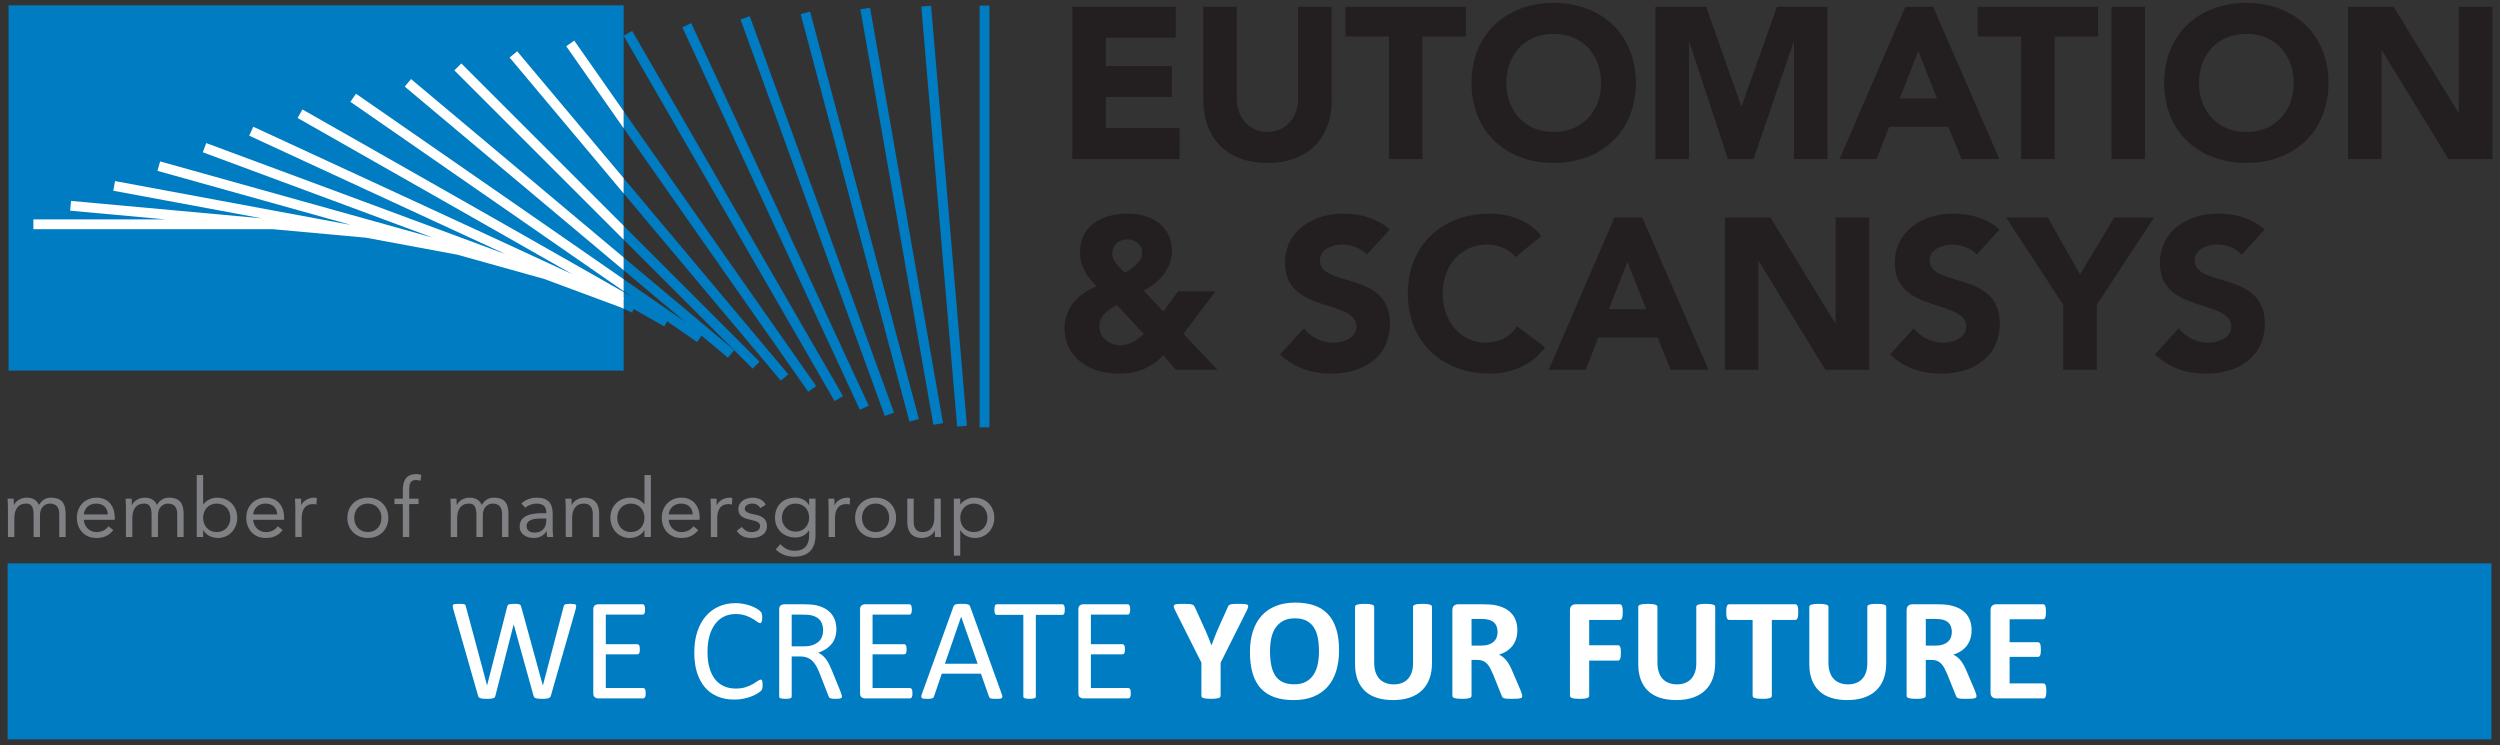 <?xml version="1.0" encoding="utf-8"?>
<!-- Generator: Adobe Illustrator 16.0.0, SVG Export Plug-In . SVG Version: 6.00 Build 0)  -->
<!DOCTYPE svg PUBLIC "-//W3C//DTD SVG 1.1//EN" "http://www.w3.org/Graphics/SVG/1.1/DTD/svg11.dtd">
<svg version="1.1" id="Layer_1" xmlns="http://www.w3.org/2000/svg" xmlns:xlink="http://www.w3.org/1999/xlink" x="0px" y="0px"
	 width="297.5px" height="88.688px" viewBox="0 0 297.5 88.688" enable-background="new 0 0 297.5 88.688" xml:space="preserve">
<rect x="0" y="0" width="297.5" height="88.688" fill="#333333" stroke="none"/>
<g>
	<rect x="0.906" y="67.038" fill="#007CC2" width="295.574" height="20.945"/>
	<path fill="#808184" d="M0.945,60.422c0-0.418-0.039-0.778-0.039-1.082h0.723c0,0.244,0.02,0.498,0.02,0.752h0.02
		c0.204-0.448,0.77-0.869,1.521-0.869c0.985,0,1.296,0.557,1.443,0.869c0.331-0.537,0.751-0.869,1.442-0.869
		c1.307,0,1.736,0.732,1.736,1.912v2.767H7.05v-2.728c0-0.634-0.225-1.248-1.111-1.248c-0.643,0-1.181,0.525-1.181,1.346v2.63H3.997
		V61.32c0-1.002-0.254-1.395-0.877-1.395c-0.984,0-1.413,0.711-1.413,1.756v2.22H0.945V60.422z"/>
	<path fill="#808184" d="M9.965,61.214c0.098-0.772,0.653-1.288,1.492-1.288s1.346,0.516,1.375,1.288H9.965z M12.91,62.627
		c-0.361,0.458-0.799,0.691-1.453,0.691c-0.828,0-1.433-0.672-1.492-1.462h3.688v-0.243c0-1.512-0.878-2.391-2.165-2.391
		c-1.347,0-2.341,0.984-2.341,2.401c0,1.325,0.878,2.396,2.311,2.396c0.849,0,1.492-0.253,2.027-0.943L12.91,62.627z"/>
	<path fill="#808184" d="M14.987,60.422c0-0.418-0.039-0.778-0.039-1.082h0.722c0,0.244,0.02,0.498,0.02,0.752h0.02
		c0.205-0.448,0.771-0.869,1.521-0.869c0.984,0,1.296,0.557,1.443,0.869c0.33-0.537,0.749-0.869,1.442-0.869
		c1.307,0,1.736,0.732,1.736,1.912v2.767h-0.762v-2.728c0-0.634-0.224-1.248-1.11-1.248c-0.645,0-1.181,0.525-1.181,1.346v2.63
		h-0.761V61.32c0-1.002-0.253-1.395-0.877-1.395c-0.985,0-1.414,0.711-1.414,1.756v2.22h-0.761V60.422z"/>
	<path fill="#808184" d="M24.173,61.624c0-0.956,0.634-1.698,1.618-1.698c0.985,0,1.619,0.742,1.619,1.698
		c0,0.954-0.634,1.694-1.619,1.694C24.807,63.318,24.173,62.578,24.173,61.624 M23.412,63.901h0.761v-0.807h0.021
		c0.282,0.517,0.935,0.926,1.754,0.926c1.278,0,2.281-1.033,2.281-2.396c0-1.386-0.964-2.401-2.398-2.401
		c-0.662,0-1.219,0.293-1.637,0.781h-0.021v-3.473h-0.761V63.901z"/>
	<path fill="#808184" d="M30.121,61.214c0.098-0.772,0.653-1.288,1.491-1.288c0.84,0,1.347,0.516,1.376,1.288H30.121z
		 M33.065,62.627c-0.36,0.458-0.799,0.691-1.453,0.691c-0.828,0-1.433-0.672-1.491-1.462h3.686v-0.243
		c0-1.512-0.877-2.391-2.164-2.391c-1.347,0-2.341,0.984-2.341,2.401c0,1.325,0.878,2.396,2.311,2.396
		c0.849,0,1.493-0.253,2.028-0.943L33.065,62.627z"/>
	<path fill="#808184" d="M35.143,60.422c0-0.418-0.039-0.778-0.039-1.082h0.723c0,0.244,0.02,0.498,0.02,0.752h0.02
		c0.203-0.448,0.771-0.869,1.521-0.869c0.097,0,0.204,0.01,0.312,0.048l-0.05,0.772c-0.127-0.039-0.272-0.058-0.41-0.058
		c-0.925,0-1.336,0.651-1.336,1.696v2.22h-0.76V60.422z"/>
	<path fill="#808184" d="M42.153,61.624c0-0.956,0.635-1.698,1.619-1.698s1.619,0.742,1.619,1.698c0,0.954-0.635,1.694-1.619,1.694
		S42.153,62.578,42.153,61.624 M41.335,61.624c0,1.42,1.034,2.396,2.438,2.396c1.404,0,2.437-0.977,2.437-2.396
		c0-1.425-1.032-2.401-2.437-2.401C42.369,59.223,41.335,60.199,41.335,61.624"/>
	<path fill="#808184" d="M47.937,59.984h-0.995V59.34h0.995v-1.023c0-1.111,0.391-1.903,1.619-1.903
		c0.195,0,0.439,0.042,0.584,0.118l-0.106,0.686c-0.166-0.061-0.342-0.1-0.517-0.1c-0.791,0-0.82,0.575-0.82,1.366v0.856h1.112
		v0.645h-1.112v3.917h-0.76V59.984z"/>
	<path fill="#808184" d="M53.641,60.422c0-0.418-0.039-0.778-0.039-1.082h0.723c0,0.244,0.019,0.498,0.019,0.752h0.021
		c0.203-0.448,0.77-0.869,1.521-0.869c0.984,0,1.296,0.557,1.443,0.869c0.331-0.537,0.75-0.869,1.442-0.869
		c1.308,0,1.735,0.732,1.735,1.912v2.767h-0.76v-2.728c0-0.634-0.225-1.248-1.112-1.248c-0.643,0-1.179,0.525-1.179,1.346v2.63
		h-0.762V61.32c0-1.002-0.254-1.395-0.878-1.395c-0.984,0-1.414,0.711-1.414,1.756v2.22h-0.76V60.422z"/>
	<path fill="#808184" d="M65.01,61.709v0.295c-0.019,0.74-0.468,1.374-1.345,1.374c-0.576,0-1.004-0.215-1.004-0.79
		c0-0.613,0.623-0.879,1.589-0.879H65.01z M62.524,60.422c0.359-0.33,0.868-0.496,1.354-0.496c0.712,0,1.131,0.342,1.131,1.004
		v0.138h-0.291c-1.123,0-2.878,0.085-2.878,1.599c0,0.887,0.771,1.354,1.697,1.354c0.691,0,1.199-0.331,1.502-0.8h0.02
		c0,0.198,0,0.479,0.048,0.681h0.731c-0.039-0.231-0.067-0.523-0.067-0.785v-1.964c0-1.285-0.566-1.93-1.911-1.93
		c-0.665,0-1.346,0.226-1.814,0.703L62.524,60.422z"/>
	<path fill="#808184" d="M67.321,60.422c0-0.418-0.039-0.778-0.039-1.082h0.723c0,0.244,0.02,0.498,0.02,0.752h0.02
		c0.205-0.448,0.77-0.869,1.521-0.869c1.199,0,1.735,0.763,1.735,1.863v2.815h-0.76v-2.737c0-0.762-0.332-1.238-1.045-1.238
		c-0.983,0-1.412,0.711-1.412,1.756v2.22h-0.762V60.422z"/>
	<path fill="#808184" d="M76.692,61.624c0,0.954-0.634,1.694-1.619,1.694s-1.618-0.74-1.618-1.694c0-0.956,0.633-1.698,1.618-1.698
		S76.692,60.668,76.692,61.624 M76.692,63.901h0.761v-7.37h-0.761v3.473h-0.021c-0.418-0.488-0.975-0.781-1.637-0.781
		c-1.434,0-2.398,1.016-2.398,2.401c0,1.363,1.004,2.396,2.28,2.396c0.818,0,1.474-0.409,1.755-0.926h0.021V63.901z"/>
	<path fill="#808184" d="M79.569,61.214c0.097-0.772,0.653-1.288,1.491-1.288c0.839,0,1.346,0.516,1.375,1.288H79.569z
		 M82.514,62.627c-0.36,0.458-0.8,0.691-1.453,0.691c-0.828,0-1.434-0.672-1.491-1.462h3.686v-0.243
		c0-1.512-0.879-2.391-2.164-2.391c-1.347,0-2.342,0.984-2.342,2.401c0,1.325,0.878,2.396,2.312,2.396
		c0.849,0,1.493-0.253,2.029-0.943L82.514,62.627z"/>
	<path fill="#808184" d="M84.591,60.422c0-0.418-0.038-0.778-0.038-1.082h0.721c0,0.244,0.02,0.498,0.02,0.752h0.02
		c0.205-0.448,0.771-0.869,1.521-0.869c0.099,0,0.207,0.01,0.312,0.048l-0.049,0.772c-0.127-0.039-0.272-0.058-0.409-0.058
		c-0.928,0-1.336,0.651-1.336,1.696v2.22h-0.761V60.422z"/>
	<path fill="#808184" d="M88.277,62.705c0.3,0.372,0.633,0.613,1.169,0.613c0.479,0,1.004-0.202,1.004-0.703
		c0-0.486-0.486-0.611-0.976-0.72c-0.867-0.196-1.608-0.382-1.608-1.327c0-0.887,0.858-1.346,1.707-1.346
		c0.644,0,1.237,0.244,1.55,0.83l-0.633,0.421c-0.195-0.324-0.518-0.548-0.966-0.548c-0.418,0-0.896,0.202-0.896,0.635
		c0,0.379,0.545,0.545,1.149,0.662c0.811,0.157,1.492,0.447,1.492,1.365c0,1.033-0.917,1.433-1.823,1.433
		c-0.77,0-1.326-0.204-1.774-0.848L88.277,62.705z"/>
	<path fill="#808184" d="M93.047,61.624c0-0.956,0.654-1.698,1.61-1.698c0.968,0,1.628,0.691,1.628,1.678
		c0,0.877-0.584,1.658-1.628,1.658C93.77,63.262,93.047,62.549,93.047,61.624 M97.047,59.34h-0.762v0.781h-0.019
		c-0.303-0.605-0.993-0.898-1.609-0.898c-1.454,0-2.432,0.905-2.432,2.401c0,1.343,0.997,2.34,2.432,2.34
		c0.604,0,1.248-0.265,1.609-0.848h0.019v0.583c0,0.965-0.36,1.844-1.726,1.844c-0.702,0-1.22-0.273-1.698-0.792l-0.547,0.627
		c0.645,0.635,1.356,0.867,2.245,0.867c1.599,0,2.487-0.897,2.487-2.546V59.34z"/>
	<path fill="#808184" d="M98.607,60.422c0-0.418-0.039-0.778-0.039-1.082h0.722c0,0.244,0.02,0.498,0.02,0.752h0.021
		c0.203-0.448,0.77-0.869,1.52-0.869c0.098,0,0.204,0.01,0.312,0.048l-0.049,0.772c-0.127-0.039-0.274-0.058-0.408-0.058
		c-0.928,0-1.339,0.651-1.339,1.696v2.22h-0.759V60.422z"/>
	<path fill="#808184" d="M102.577,61.624c0-0.956,0.635-1.698,1.619-1.698c0.983,0,1.619,0.742,1.619,1.698
		c0,0.954-0.636,1.694-1.619,1.694C103.212,63.318,102.577,62.578,102.577,61.624 M101.757,61.624c0,1.42,1.035,2.396,2.439,2.396
		c1.405,0,2.438-0.977,2.438-2.396c0-1.425-1.032-2.401-2.438-2.401C102.792,59.223,101.757,60.199,101.757,61.624"/>
	<path fill="#808184" d="M111.947,62.822c0,0.418,0.04,0.779,0.04,1.079h-0.723c0-0.239-0.019-0.494-0.019-0.748h-0.021
		c-0.203,0.448-0.77,0.867-1.521,0.867c-1.199,0-1.735-0.759-1.735-1.86v-2.82h0.761v2.742c0,0.761,0.331,1.236,1.042,1.236
		c0.986,0,1.414-0.711,1.414-1.754V59.34h0.761V62.822z"/>
	<path fill="#808184" d="M114.27,61.624c0-0.956,0.634-1.698,1.619-1.698c0.984,0,1.617,0.742,1.617,1.698
		c0,0.954-0.633,1.694-1.617,1.694C114.903,63.318,114.27,62.578,114.27,61.624 M113.509,66.127h0.761v-3.032h0.02
		c0.282,0.517,0.936,0.926,1.755,0.926c1.278,0,2.28-1.033,2.28-2.396c0-1.386-0.964-2.401-2.398-2.401
		c-0.662,0-1.218,0.293-1.637,0.781h-0.02V59.34h-0.761V66.127z"/>
	<rect x="1.021" y="0.633" fill="#007CC2" width="73.193" height="43.467"/>
	<rect x="116.577" y="0.661" fill="#007CC2" width="1.167" height="50.191"/>
	
		<rect x="111.718" y="0.647" transform="matrix(-0.996 0.085 -0.085 -0.996 226.389 41.817)" fill="#007CC2" width="1.168" height="50.192"/>
	
		<rect x="106.727" y="0.646" transform="matrix(-0.985 0.173 -0.173 -0.985 217.457 32.523)" fill="#007CC2" width="1.168" height="50.192"/>
	
		<rect x="101.714" y="0.659" transform="matrix(-0.966 0.258 -0.258 -0.966 207.776 24.26)" fill="#007CC2" width="1.166" height="50.192"/>
	
		<rect x="96.703" y="0.646" transform="matrix(-0.94 0.342 -0.342 -0.94 197.508 16.639)" fill="#007CC2" width="1.167" height="50.194"/>
	
		<rect x="91.699" y="0.653" transform="matrix(-0.907 0.421 -0.421 -0.907 186.83 10.265)" fill="#007CC2" width="1.167" height="50.194"/>
	
		<rect x="86.687" y="0.632" transform="matrix(-0.866 0.5 -0.5 -0.866 175.708 4.348)" fill="#007CC2" width="1.167" height="50.194"/>
	<polygon fill="#007CC2" points="74.213,13.228 74.214,15.263 96.173,46.62 97.13,45.949 	"/>
	<polygon fill="#007CC2" points="74.214,21.201 74.214,23.017 92.911,45.297 93.808,44.546 	"/>
	<polygon fill="#007CC2" points="74.214,26.867 74.213,28.517 89.562,43.867 90.388,43.041 	"/>
	<polygon fill="#007CC2" points="87.364,41.67 74.214,30.635 74.214,32.161 81.532,38.301 74.214,33.229 74.215,34.649 
		75.078,35.25 74.214,34.759 74.214,35.452 74.214,36.085 74.214,36.101 74.214,36.737 75.216,37.2 75.41,36.779 79.045,38.848 
		79.392,38.237 82.951,40.706 83.484,39.938 86.614,42.565 	"/>
	<polygon fill="#FFFFFF" points="74.213,13.228 68.337,4.835 67.379,5.503 74.214,15.263 	"/>
	<polygon fill="#FFFFFF" points="74.214,21.201 61.541,6.099 60.646,6.847 74.214,23.017 	"/>
	<polygon fill="#FFFFFF" points="54.896,7.549 54.07,8.377 74.213,28.518 74.213,26.866 	"/>
	<polygon fill="#FFFFFF" points="74.213,30.635 48.915,9.409 48.165,10.304 74.214,32.161 	"/>
	<polygon fill="#FFFFFF" points="74.214,33.229 42.364,11.156 41.698,12.116 74.214,34.649 	"/>
	<polygon fill="#FFFFFF" points="74.214,36.085 74.214,35.622 74.267,35.479 74.214,35.463 74.214,34.759 35.989,13.025 
		35.412,14.04 68.118,32.634 30.143,15.084 29.652,16.146 60.189,30.257 24.542,17.027 24.135,18.122 51.521,28.284 19.052,19.208 
		18.737,20.332 41.746,26.765 13.691,21.548 13.48,22.697 31.156,25.982 8.453,23.909 8.349,25.072 19.67,26.105 3.972,26.105 
		3.972,27.273 32.452,27.273 43.545,28.286 54.425,30.31 64.763,33.198 73.86,36.575 73.86,36.573 74.214,36.737 	"/>
	<path fill-rule="evenodd" clip-rule="evenodd" fill="#231F20" d="M144.649,34.66h-4.454l-1.767,2.405l-2.33-2.481
		c1.817-0.947,3.354-2.562,3.354-4.713c0-3.045-2.482-4.452-5.273-4.452c-2.894,0-5.658,1.33-5.658,4.607
		c0,1.792,0.82,2.792,1.998,4.071c-2.151,0.717-3.84,2.61-3.84,4.939c0,3.636,3.148,5.429,6.424,5.429
		c2.151,0,3.841-0.641,5.326-2.175l1.51,1.714h4.941l-4.045-4.276L144.649,34.66z M134.127,28.49c0.974,0,1.793,0.59,1.793,1.638
		c0,1.024-1.255,1.871-2.049,2.329c-0.614-0.561-1.51-1.381-1.51-2.275C132.361,29.156,133.129,28.49,134.127,28.49 M136.099,39.755
		c-0.845,0.742-1.664,1.33-2.842,1.33c-1.254,0-2.432-0.896-2.432-2.227c0-1.357,1.074-1.971,2.072-2.586L136.099,39.755z"/>
	<path fill="#231F20" d="M165.381,27.314c-1.537-1.358-3.509-1.896-5.556-1.896c-3.559,0-6.912,2.022-6.912,5.889
		c0,6.042,8.499,4.249,8.499,7.577c0,1.281-1.459,1.894-2.765,1.894c-1.331,0-2.663-0.638-3.481-1.715l-2.842,3.124
		c1.715,1.589,3.764,2.278,6.092,2.278c3.737,0,6.99-1.921,6.99-5.965c0-6.349-8.346-4.224-8.346-7.526
		c0-1.356,1.562-1.869,2.688-1.869c0.973,0,2.252,0.385,2.892,1.203L165.381,27.314z"/>
	<path fill="#231F20" d="M183.428,28.081c-1.536-1.972-4.097-2.663-6.118-2.663c-5.658,0-9.779,3.714-9.779,9.522
		c0,5.812,4.121,9.525,9.779,9.525c2.484,0,5.042-0.998,6.553-3.15l-3.327-2.482c-0.82,1.229-2.125,1.944-3.738,1.944
		c-2.893,0-5.12-2.455-5.12-5.837c0-3.38,2.228-5.836,5.249-5.836c1.484,0,2.636,0.537,3.43,1.484L183.428,28.081z"/>
	<path fill-rule="evenodd" clip-rule="evenodd" fill="#231F20" d="M184.293,44.005h4.402l1.513-3.841h7.04l1.561,3.841h4.506
		l-7.884-18.125h-3.304L184.293,44.005z M195.89,36.785h-4.429l2.203-5.632L195.89,36.785z"/>
	<polygon fill="#231F20" points="205.26,44.005 209.254,44.005 209.254,31.103 209.305,31.103 217.214,44.005 222.437,44.005 
		222.437,25.88 218.443,25.88 218.443,38.475 218.393,38.475 210.688,25.88 205.26,25.88 	"/>
	<path fill="#231F20" d="M237.952,27.314c-1.536-1.358-3.507-1.896-5.556-1.896c-3.559,0-6.912,2.022-6.912,5.889
		c0,6.042,8.499,4.249,8.499,7.577c0,1.281-1.46,1.894-2.764,1.894c-1.332,0-2.663-0.638-3.481-1.715l-2.842,3.124
		c1.715,1.589,3.763,2.278,6.092,2.278c3.738,0,6.989-1.921,6.989-5.965c0-6.349-8.347-4.224-8.347-7.526
		c0-1.356,1.563-1.869,2.689-1.869c0.973,0,2.252,0.385,2.893,1.203L237.952,27.314z"/>
	<polygon fill="#231F20" points="245.528,44.005 249.521,44.005 249.521,36.272 256.332,25.88 251.597,25.88 247.524,32.663 
		243.686,25.88 238.719,25.88 245.528,36.272 	"/>
	<path fill="#231F20" d="M269.49,27.314c-1.536-1.358-3.507-1.896-5.554-1.896c-3.559,0-6.912,2.022-6.912,5.889
		c0,6.042,8.499,4.249,8.499,7.577c0,1.281-1.459,1.894-2.765,1.894c-1.333,0-2.663-0.638-3.482-1.715l-2.842,3.124
		c1.716,1.589,3.764,2.278,6.094,2.278c3.737,0,6.987-1.921,6.987-5.965c0-6.349-8.345-4.224-8.345-7.526
		c0-1.356,1.562-1.869,2.688-1.869c0.973,0,2.253,0.385,2.893,1.203L269.49,27.314z"/>
	<polygon fill="#231F20" points="127.6,18.932 140.374,18.932 140.374,15.244 131.594,15.244 131.594,11.533 139.452,11.533 
		139.452,7.847 131.594,7.847 131.594,4.493 139.913,4.493 139.913,0.806 127.6,0.806 	"/>
	<path fill="#231F20" d="M158.474,0.806h-3.995v10.982c0,2.229-1.535,3.916-3.636,3.916c-2.124,0-3.66-1.688-3.66-3.916V0.806
		h-3.993v11.136c0,4.276,2.611,7.45,7.653,7.45c5.02,0,7.631-3.174,7.631-7.45V0.806z"/>
	<polygon fill="#231F20" points="165.281,18.932 169.275,18.932 169.275,4.339 174.445,4.339 174.445,0.806 160.108,0.806 
		160.108,4.339 165.281,4.339 	"/>
	<path fill-rule="evenodd" clip-rule="evenodd" fill="#231F20" d="M175.11,9.868c0,5.812,4.122,9.523,9.779,9.523
		s9.779-3.712,9.779-9.523s-4.122-9.524-9.779-9.524S175.11,4.057,175.11,9.868 M179.258,9.868c0-3.38,2.228-5.838,5.632-5.838
		s5.632,2.458,5.632,5.838c0,3.379-2.228,5.836-5.632,5.836S179.258,13.247,179.258,9.868"/>
	<polygon fill="#231F20" points="196.993,18.932 200.988,18.932 200.988,5.03 201.038,5.03 205.622,18.932 208.668,18.932 
		213.429,5.03 213.48,5.03 213.48,18.932 217.474,18.932 217.474,0.806 211.457,0.806 207.26,12.634 207.207,12.634 203.035,0.806 
		196.993,0.806 	"/>
	<path fill-rule="evenodd" clip-rule="evenodd" fill="#231F20" d="M218.906,18.932h4.402l1.512-3.842h7.039l1.562,3.842h4.507
		l-7.885-18.126h-3.303L218.906,18.932z M230.504,11.712h-4.429l2.202-5.632L230.504,11.712z"/>
	<polygon fill="#231F20" points="240.513,18.932 244.507,18.932 244.507,4.339 249.677,4.339 249.677,0.806 235.342,0.806 
		235.342,4.339 240.513,4.339 	"/>
	<rect x="251.263" y="0.806" fill="#231F20" width="3.993" height="18.126"/>
	<path fill-rule="evenodd" clip-rule="evenodd" fill="#231F20" d="M257.533,9.868c0,5.812,4.122,9.523,9.779,9.523
		c5.658,0,9.779-3.712,9.779-9.523s-4.121-9.524-9.779-9.524C261.655,0.344,257.533,4.057,257.533,9.868 M261.681,9.868
		c0-3.38,2.228-5.838,5.632-5.838c3.405,0,5.633,2.458,5.633,5.838c0,3.379-2.228,5.836-5.633,5.836
		C263.908,15.704,261.681,13.247,261.681,9.868"/>
	<polygon fill="#231F20" points="279.417,18.932 283.41,18.932 283.41,6.029 283.462,6.029 291.372,18.932 296.594,18.932 
		296.594,0.806 292.6,0.806 292.6,13.401 292.55,13.401 284.845,0.806 279.417,0.806 	"/>
	<path fill="#FFFFFF" d="M65.555,82.783c-0.022,0.08-0.058,0.146-0.104,0.193c-0.046,0.05-0.109,0.087-0.189,0.114
		c-0.081,0.024-0.182,0.044-0.3,0.056c-0.117,0.011-0.264,0.017-0.437,0.017c-0.179,0-0.331-0.006-0.455-0.017
		c-0.124-0.012-0.226-0.031-0.308-0.056c-0.08-0.027-0.141-0.064-0.182-0.114c-0.04-0.048-0.071-0.113-0.095-0.193l-2.346-8.458
		h-0.018l-2.165,8.458c-0.017,0.08-0.046,0.146-0.086,0.193c-0.041,0.05-0.098,0.087-0.174,0.114
		c-0.075,0.024-0.171,0.044-0.29,0.056c-0.118,0.011-0.27,0.017-0.454,0.017c-0.191,0-0.35-0.006-0.476-0.017
		c-0.127-0.012-0.231-0.031-0.312-0.056c-0.08-0.027-0.143-0.064-0.186-0.114c-0.043-0.048-0.073-0.113-0.091-0.193l-2.961-10.345
		c-0.034-0.133-0.054-0.238-0.057-0.312c-0.003-0.075,0.021-0.134,0.069-0.174c0.049-0.041,0.129-0.066,0.238-0.077
		c0.109-0.013,0.256-0.018,0.441-0.018c0.18,0,0.32,0.003,0.425,0.013c0.104,0.009,0.183,0.024,0.237,0.048
		c0.056,0.022,0.094,0.055,0.112,0.095c0.021,0.041,0.036,0.093,0.048,0.156l2.521,9.386h0.008l2.39-9.368
		c0.018-0.064,0.039-0.118,0.065-0.16c0.025-0.044,0.066-0.077,0.124-0.1c0.059-0.023,0.141-0.041,0.248-0.052
		c0.106-0.013,0.247-0.018,0.419-0.018c0.162,0,0.291,0.005,0.386,0.018c0.095,0.011,0.172,0.028,0.229,0.052
		c0.058,0.022,0.101,0.056,0.127,0.1c0.025,0.042,0.048,0.096,0.064,0.16l2.571,9.368h0.017l2.468-9.377
		c0.018-0.059,0.034-0.109,0.053-0.151c0.018-0.044,0.053-0.077,0.107-0.1c0.056-0.023,0.133-0.041,0.234-0.052
		c0.101-0.013,0.234-0.018,0.401-0.018c0.174,0,0.311,0.007,0.411,0.021c0.102,0.015,0.176,0.042,0.222,0.082
		c0.046,0.041,0.067,0.099,0.064,0.174s-0.019,0.18-0.048,0.311L65.555,82.783z"/>
	<path fill="#FFFFFF" d="M76.836,82.498c0,0.103-0.006,0.194-0.017,0.271c-0.013,0.078-0.032,0.144-0.062,0.194
		c-0.029,0.052-0.062,0.09-0.1,0.113c-0.038,0.022-0.079,0.034-0.125,0.034h-5.376c-0.134,0-0.259-0.045-0.377-0.135
		c-0.118-0.089-0.178-0.245-0.178-0.47v-9.992c0-0.225,0.06-0.382,0.178-0.471c0.118-0.09,0.243-0.135,0.377-0.135h5.314
		c0.047,0,0.088,0.012,0.126,0.034c0.037,0.023,0.067,0.061,0.092,0.112c0.022,0.052,0.041,0.117,0.056,0.195
		c0.015,0.079,0.021,0.176,0.021,0.29c0,0.104-0.007,0.194-0.021,0.271c-0.015,0.079-0.033,0.144-0.056,0.191
		c-0.024,0.05-0.055,0.085-0.092,0.108c-0.038,0.022-0.079,0.033-0.126,0.033h-4.379v3.517h3.756c0.046,0,0.088,0.013,0.126,0.039
		c0.037,0.024,0.069,0.062,0.095,0.107c0.026,0.045,0.046,0.11,0.057,0.192c0.012,0.079,0.017,0.175,0.017,0.284
		c0,0.104-0.005,0.193-0.017,0.269c-0.011,0.075-0.03,0.135-0.057,0.181c-0.025,0.048-0.058,0.081-0.095,0.102
		c-0.038,0.021-0.08,0.03-0.126,0.03h-3.756v4.009h4.44c0.046,0,0.087,0.011,0.125,0.033s0.07,0.06,0.1,0.108
		s0.049,0.112,0.062,0.19C76.83,82.284,76.836,82.381,76.836,82.498"/>
	<path fill="#FFFFFF" d="M90.748,81.527c0,0.093-0.003,0.173-0.009,0.242c-0.005,0.07-0.017,0.131-0.03,0.182
		c-0.014,0.052-0.032,0.098-0.056,0.139s-0.063,0.09-0.121,0.147c-0.059,0.058-0.18,0.146-0.364,0.265
		c-0.185,0.118-0.414,0.233-0.688,0.347c-0.274,0.11-0.59,0.208-0.944,0.283c-0.355,0.079-0.743,0.117-1.164,0.117
		c-0.729,0-1.384-0.12-1.97-0.363c-0.586-0.241-1.085-0.6-1.498-1.072c-0.412-0.475-0.729-1.057-0.952-1.753
		c-0.222-0.695-0.333-1.497-0.333-2.403c0-0.929,0.12-1.757,0.358-2.484c0.24-0.728,0.576-1.343,1.01-1.847
		c0.433-0.506,0.95-0.891,1.554-1.157c0.603-0.266,1.271-0.397,2.004-0.397c0.323,0,0.638,0.029,0.943,0.09
		c0.307,0.061,0.588,0.137,0.849,0.229s0.49,0.199,0.692,0.321c0.202,0.12,0.342,0.221,0.42,0.297
		c0.078,0.079,0.129,0.139,0.151,0.178c0.023,0.041,0.042,0.09,0.057,0.144c0.016,0.055,0.026,0.119,0.035,0.196
		c0.008,0.074,0.013,0.163,0.013,0.268c0,0.115-0.006,0.213-0.018,0.293c-0.011,0.081-0.028,0.15-0.053,0.202
		c-0.022,0.057-0.051,0.098-0.082,0.124c-0.032,0.027-0.072,0.039-0.118,0.039c-0.081,0-0.193-0.059-0.339-0.169
		c-0.146-0.114-0.333-0.237-0.562-0.374c-0.229-0.133-0.508-0.259-0.835-0.37c-0.328-0.115-0.722-0.17-1.181-0.17
		c-0.499,0-0.952,0.099-1.361,0.298c-0.409,0.2-0.759,0.493-1.049,0.879c-0.29,0.388-0.516,0.859-0.675,1.416
		s-0.239,1.193-0.239,1.909c0,0.71,0.076,1.337,0.23,1.883c0.154,0.545,0.374,1.001,0.663,1.368
		c0.286,0.366,0.638,0.643,1.056,0.832c0.418,0.188,0.892,0.28,1.419,0.28c0.446,0,0.837-0.055,1.171-0.165
		c0.333-0.108,0.617-0.23,0.854-0.368c0.234-0.135,0.427-0.258,0.578-0.367c0.151-0.11,0.269-0.165,0.355-0.165
		c0.042,0,0.076,0.009,0.105,0.026c0.029,0.017,0.053,0.051,0.07,0.101c0.017,0.048,0.029,0.115,0.039,0.202
		C90.744,81.285,90.748,81.395,90.748,81.527"/>
	<path fill="#FFFFFF" d="M100.193,82.886c0,0.047-0.009,0.087-0.026,0.122c-0.018,0.034-0.055,0.063-0.112,0.086
		c-0.058,0.023-0.139,0.041-0.242,0.052c-0.104,0.013-0.242,0.018-0.416,0.018c-0.149,0-0.272-0.005-0.367-0.018
		c-0.095-0.011-0.173-0.03-0.229-0.056c-0.059-0.027-0.103-0.062-0.135-0.106c-0.032-0.049-0.06-0.105-0.082-0.175l-1.03-2.641
		c-0.121-0.299-0.247-0.575-0.376-0.827c-0.131-0.25-0.285-0.468-0.464-0.648c-0.179-0.183-0.39-0.322-0.632-0.426
		c-0.242-0.099-0.535-0.149-0.874-0.149h-0.996v4.769c0,0.047-0.013,0.087-0.039,0.122c-0.026,0.034-0.066,0.062-0.121,0.082
		c-0.055,0.021-0.13,0.037-0.225,0.052s-0.215,0.021-0.359,0.021s-0.265-0.007-0.36-0.021c-0.095-0.015-0.171-0.03-0.229-0.052
		c-0.058-0.02-0.098-0.048-0.121-0.082c-0.022-0.035-0.035-0.075-0.035-0.122V72.515c0-0.225,0.06-0.382,0.179-0.471
		c0.117-0.09,0.242-0.135,0.376-0.135h2.381c0.282,0,0.519,0.008,0.705,0.021c0.188,0.017,0.356,0.031,0.506,0.048
		c0.434,0.075,0.815,0.194,1.147,0.356c0.333,0.161,0.61,0.366,0.835,0.614c0.226,0.249,0.395,0.533,0.508,0.852
		c0.111,0.322,0.169,0.674,0.169,1.062c0,0.376-0.051,0.712-0.152,1.009c-0.101,0.298-0.247,0.56-0.437,0.787
		c-0.192,0.229-0.42,0.426-0.685,0.595c-0.265,0.166-0.563,0.307-0.892,0.423c0.185,0.08,0.352,0.184,0.502,0.308
		c0.149,0.126,0.29,0.272,0.42,0.445s0.253,0.373,0.368,0.599c0.115,0.225,0.23,0.477,0.347,0.761l1.004,2.467
		c0.081,0.209,0.133,0.354,0.156,0.438C100.182,82.777,100.193,82.84,100.193,82.886 M97.951,75.017
		c0-0.438-0.099-0.809-0.294-1.112c-0.197-0.303-0.526-0.521-0.987-0.652c-0.145-0.04-0.308-0.069-0.488-0.089
		c-0.184-0.018-0.42-0.026-0.716-0.026h-1.255v3.776h1.454c0.394,0,0.731-0.048,1.018-0.143c0.286-0.097,0.523-0.228,0.715-0.397
		c0.189-0.171,0.329-0.372,0.42-0.604C97.906,75.539,97.951,75.289,97.951,75.017"/>
	<path fill="#FFFFFF" d="M108.582,82.498c0,0.103-0.006,0.194-0.017,0.271c-0.013,0.078-0.032,0.144-0.062,0.194
		c-0.028,0.052-0.062,0.09-0.099,0.113c-0.038,0.022-0.08,0.034-0.126,0.034h-5.376c-0.134,0-0.258-0.045-0.377-0.135
		c-0.118-0.089-0.178-0.245-0.178-0.47v-9.992c0-0.225,0.06-0.382,0.178-0.471c0.119-0.09,0.243-0.135,0.377-0.135h5.314
		c0.047,0,0.089,0.012,0.126,0.034c0.037,0.023,0.068,0.061,0.091,0.112c0.023,0.052,0.043,0.117,0.057,0.195
		c0.015,0.079,0.022,0.176,0.022,0.29c0,0.104-0.008,0.194-0.022,0.271c-0.014,0.079-0.033,0.144-0.057,0.191
		c-0.022,0.05-0.054,0.085-0.091,0.108c-0.037,0.022-0.079,0.033-0.126,0.033h-4.38v3.517h3.758c0.046,0,0.087,0.013,0.126,0.039
		c0.036,0.024,0.068,0.062,0.094,0.107c0.027,0.045,0.046,0.11,0.057,0.192c0.012,0.079,0.017,0.175,0.017,0.284
		c0,0.104-0.005,0.193-0.017,0.269c-0.011,0.075-0.029,0.135-0.057,0.181c-0.025,0.048-0.058,0.081-0.094,0.102
		c-0.039,0.021-0.08,0.03-0.126,0.03h-3.758v4.009h4.441c0.046,0,0.088,0.011,0.126,0.033c0.036,0.022,0.07,0.06,0.099,0.108
		c0.029,0.049,0.049,0.112,0.062,0.19C108.576,82.284,108.582,82.381,108.582,82.498"/>
	<path fill="#FFFFFF" d="M119.204,82.583c0.047,0.128,0.071,0.23,0.074,0.307c0.004,0.079-0.019,0.139-0.065,0.179
		c-0.045,0.041-0.122,0.065-0.229,0.078c-0.106,0.012-0.249,0.017-0.428,0.017s-0.322-0.003-0.43-0.013
		c-0.106-0.009-0.187-0.023-0.241-0.042c-0.055-0.021-0.096-0.05-0.121-0.083c-0.026-0.034-0.051-0.078-0.074-0.131l-0.961-2.727
		h-4.657l-0.918,2.692c-0.017,0.052-0.041,0.098-0.069,0.135c-0.028,0.038-0.07,0.068-0.126,0.095
		c-0.055,0.025-0.132,0.044-0.233,0.057c-0.102,0.012-0.231,0.017-0.394,0.017c-0.167,0-0.305-0.007-0.411-0.021
		c-0.107-0.015-0.183-0.042-0.226-0.083c-0.043-0.04-0.063-0.1-0.06-0.177c0.002-0.078,0.026-0.179,0.072-0.307l3.757-10.406
		c0.023-0.063,0.055-0.116,0.092-0.156c0.038-0.041,0.093-0.071,0.165-0.095s0.164-0.04,0.277-0.048
		c0.111-0.009,0.254-0.013,0.428-0.013c0.185,0,0.338,0.004,0.459,0.013c0.121,0.008,0.219,0.024,0.294,0.048
		s0.133,0.056,0.174,0.099c0.04,0.044,0.072,0.098,0.095,0.16L119.204,82.583z M114.382,73.398h-0.009l-1.93,5.585h3.896
		L114.382,73.398z"/>
	<path fill="#FFFFFF" d="M126.71,72.55c0,0.11-0.006,0.205-0.017,0.286c-0.012,0.08-0.03,0.146-0.058,0.194
		c-0.025,0.05-0.057,0.084-0.094,0.107s-0.079,0.035-0.125,0.035h-3.152v9.714c0,0.046-0.011,0.086-0.034,0.121
		c-0.022,0.035-0.064,0.062-0.121,0.083c-0.058,0.02-0.135,0.036-0.229,0.052c-0.096,0.013-0.216,0.021-0.359,0.021
		c-0.139,0-0.258-0.009-0.354-0.021c-0.099-0.016-0.177-0.032-0.234-0.052c-0.058-0.021-0.098-0.048-0.121-0.083
		s-0.035-0.075-0.035-0.121v-9.714h-3.15c-0.047,0-0.088-0.012-0.126-0.035s-0.067-0.058-0.091-0.107
		c-0.022-0.049-0.042-0.114-0.057-0.194c-0.015-0.081-0.021-0.176-0.021-0.286c0-0.109,0.007-0.205,0.021-0.291
		c0.015-0.082,0.034-0.15,0.057-0.202c0.023-0.053,0.053-0.09,0.091-0.113c0.038-0.022,0.079-0.035,0.126-0.035h7.792
		c0.046,0,0.088,0.013,0.125,0.035c0.037,0.023,0.068,0.061,0.094,0.113c0.027,0.052,0.046,0.12,0.058,0.202
		C126.704,72.345,126.71,72.44,126.71,72.55"/>
	<path fill="#FFFFFF" d="M134.562,82.498c0,0.103-0.006,0.194-0.017,0.271c-0.012,0.078-0.032,0.144-0.062,0.194
		c-0.028,0.052-0.062,0.09-0.099,0.113c-0.038,0.022-0.08,0.034-0.125,0.034h-5.377c-0.133,0-0.258-0.045-0.377-0.135
		c-0.118-0.089-0.178-0.245-0.178-0.47v-9.992c0-0.225,0.06-0.382,0.178-0.471c0.119-0.09,0.244-0.135,0.377-0.135h5.314
		c0.047,0,0.088,0.012,0.127,0.034c0.036,0.023,0.067,0.061,0.09,0.112c0.023,0.052,0.043,0.117,0.057,0.195
		c0.015,0.079,0.021,0.176,0.021,0.29c0,0.104-0.007,0.194-0.021,0.271c-0.014,0.079-0.033,0.144-0.057,0.191
		c-0.022,0.05-0.054,0.085-0.09,0.108c-0.039,0.022-0.08,0.033-0.127,0.033h-4.38v3.517h3.757c0.047,0,0.088,0.013,0.127,0.039
		c0.036,0.024,0.068,0.062,0.094,0.107c0.027,0.045,0.045,0.11,0.057,0.192c0.012,0.079,0.018,0.175,0.018,0.284
		c0,0.104-0.006,0.193-0.018,0.269s-0.029,0.135-0.057,0.181c-0.025,0.048-0.058,0.081-0.094,0.102
		c-0.039,0.021-0.08,0.03-0.127,0.03h-3.757v4.009h4.442c0.045,0,0.087,0.011,0.125,0.033c0.037,0.022,0.07,0.06,0.099,0.108
		c0.029,0.049,0.05,0.112,0.062,0.19C134.557,82.284,134.562,82.381,134.562,82.498"/>
	<path fill="#FFFFFF" d="M145.254,78.86V82.8c0,0.058-0.019,0.11-0.056,0.156c-0.038,0.047-0.1,0.084-0.186,0.111
		c-0.088,0.029-0.205,0.053-0.352,0.07c-0.146,0.017-0.33,0.026-0.55,0.026c-0.226,0-0.41-0.01-0.554-0.026
		c-0.145-0.018-0.262-0.041-0.351-0.07c-0.09-0.027-0.15-0.064-0.187-0.111c-0.034-0.046-0.051-0.099-0.051-0.156V78.86
		l-3.065-6.103c-0.11-0.214-0.181-0.378-0.212-0.499c-0.032-0.117-0.016-0.207,0.052-0.267c0.065-0.062,0.188-0.099,0.368-0.114
		c0.179-0.013,0.427-0.021,0.744-0.021c0.266,0,0.478,0.006,0.636,0.019c0.159,0.011,0.285,0.033,0.377,0.064
		c0.092,0.032,0.16,0.073,0.204,0.125c0.043,0.053,0.085,0.118,0.126,0.199l1.246,2.753c0.12,0.268,0.241,0.546,0.358,0.84
		c0.119,0.295,0.238,0.604,0.359,0.927h0.018c0.109-0.312,0.223-0.613,0.338-0.909c0.115-0.294,0.228-0.573,0.338-0.839l1.229-2.736
		c0.029-0.093,0.064-0.166,0.108-0.22c0.045-0.056,0.108-0.102,0.194-0.136c0.088-0.034,0.205-0.058,0.355-0.068
		c0.15-0.013,0.35-0.019,0.598-0.019c0.328,0,0.584,0.009,0.767,0.021c0.18,0.016,0.306,0.052,0.372,0.114
		c0.065,0.06,0.082,0.15,0.047,0.271c-0.034,0.122-0.104,0.286-0.206,0.494L145.254,78.86z"/>
	<path fill="#FFFFFF" d="M159.349,77.381c0,0.929-0.117,1.76-0.347,2.494c-0.231,0.731-0.574,1.353-1.03,1.864
		c-0.456,0.511-1.02,0.901-1.693,1.168c-0.672,0.27-1.449,0.403-2.333,0.403c-0.87,0-1.632-0.114-2.279-0.341
		c-0.651-0.228-1.191-0.577-1.625-1.044c-0.433-0.468-0.756-1.062-0.974-1.783c-0.217-0.722-0.324-1.576-0.324-2.562
		c0-0.906,0.115-1.722,0.346-2.446c0.23-0.724,0.575-1.34,1.031-1.848c0.456-0.509,1.02-0.897,1.691-1.17
		c0.673-0.271,1.453-0.406,2.342-0.406c0.85,0,1.599,0.112,2.246,0.338c0.65,0.225,1.194,0.571,1.628,1.039
		c0.438,0.467,0.766,1.059,0.987,1.77C159.236,75.569,159.349,76.41,159.349,77.381 M156.959,77.503c0-0.59-0.046-1.124-0.14-1.607
		c-0.091-0.48-0.25-0.894-0.473-1.237c-0.22-0.344-0.515-0.608-0.886-0.797c-0.369-0.187-0.832-0.281-1.385-0.281
		c-0.561,0-1.027,0.105-1.402,0.316s-0.679,0.492-0.91,0.843c-0.229,0.353-0.393,0.766-0.488,1.234
		c-0.095,0.471-0.143,0.969-0.143,1.493c0,0.613,0.046,1.161,0.139,1.648c0.092,0.489,0.247,0.905,0.466,1.252
		c0.22,0.348,0.515,0.611,0.884,0.791c0.371,0.184,0.835,0.273,1.395,0.273s1.027-0.103,1.402-0.311s0.678-0.491,0.909-0.85
		c0.23-0.356,0.395-0.775,0.488-1.249C156.912,78.545,156.959,78.039,156.959,77.503"/>
	<path fill="#FFFFFF" d="M170.403,78.939c0,0.688-0.101,1.3-0.303,1.845c-0.202,0.542-0.499,0.999-0.893,1.374
		c-0.391,0.378-0.877,0.661-1.452,0.858c-0.578,0.196-1.242,0.294-1.992,0.294c-0.703,0-1.336-0.089-1.897-0.265
		c-0.559-0.175-1.032-0.442-1.419-0.8s-0.682-0.804-0.888-1.338c-0.203-0.534-0.308-1.158-0.308-1.874v-6.813
		c0-0.058,0.019-0.11,0.054-0.156s0.097-0.084,0.185-0.111c0.09-0.029,0.207-0.053,0.352-0.07c0.144-0.018,0.329-0.026,0.554-0.026
		c0.219,0,0.4,0.009,0.545,0.026c0.146,0.018,0.26,0.041,0.347,0.07c0.087,0.027,0.148,0.065,0.187,0.111
		c0.037,0.046,0.056,0.099,0.056,0.156v6.614c0,0.444,0.055,0.831,0.165,1.155c0.109,0.326,0.267,0.598,0.472,0.811
		c0.204,0.214,0.45,0.374,0.736,0.479c0.285,0.108,0.604,0.161,0.956,0.161c0.359,0,0.678-0.055,0.962-0.165
		c0.283-0.108,0.521-0.268,0.717-0.479c0.198-0.21,0.349-0.471,0.456-0.781c0.105-0.307,0.159-0.659,0.159-1.05v-6.745
		c0-0.058,0.017-0.11,0.052-0.156s0.096-0.084,0.183-0.111c0.085-0.029,0.204-0.053,0.351-0.07c0.147-0.018,0.33-0.026,0.549-0.026
		c0.222,0,0.4,0.009,0.542,0.026s0.255,0.041,0.341,0.07c0.088,0.027,0.147,0.065,0.183,0.111s0.052,0.099,0.052,0.156V78.939z"/>
	<path fill="#FFFFFF" d="M181.147,82.817c0,0.063-0.013,0.117-0.035,0.16c-0.023,0.044-0.078,0.079-0.163,0.107
		c-0.088,0.029-0.214,0.049-0.382,0.062c-0.168,0.012-0.396,0.017-0.684,0.017c-0.242,0-0.437-0.005-0.581-0.017
		c-0.144-0.013-0.258-0.034-0.342-0.065c-0.083-0.031-0.143-0.071-0.177-0.122c-0.034-0.048-0.063-0.106-0.087-0.176l-1.004-2.503
		c-0.122-0.282-0.24-0.533-0.355-0.753c-0.114-0.219-0.244-0.402-0.385-0.549c-0.143-0.147-0.305-0.259-0.49-0.335
		c-0.184-0.074-0.396-0.111-0.64-0.111h-0.71V82.8c0,0.058-0.021,0.109-0.056,0.156c-0.038,0.047-0.101,0.083-0.188,0.112
		c-0.086,0.028-0.202,0.052-0.346,0.068c-0.144,0.019-0.329,0.026-0.556,0.026c-0.218,0-0.4-0.008-0.549-0.026
		c-0.145-0.017-0.264-0.04-0.35-0.068c-0.087-0.029-0.148-0.065-0.182-0.112c-0.035-0.047-0.053-0.099-0.053-0.156V72.628
		c0-0.253,0.064-0.438,0.195-0.55c0.129-0.113,0.29-0.169,0.48-0.169h2.899c0.295,0,0.538,0.006,0.729,0.017
		c0.189,0.013,0.362,0.026,0.519,0.044c0.451,0.063,0.856,0.174,1.216,0.329c0.361,0.155,0.667,0.359,0.918,0.61
		c0.251,0.249,0.443,0.55,0.576,0.891c0.132,0.346,0.199,0.738,0.199,1.183c0,0.375-0.048,0.718-0.144,1.026
		s-0.234,0.583-0.42,0.826c-0.184,0.242-0.413,0.454-0.684,0.632c-0.271,0.18-0.579,0.324-0.926,0.435
		c0.167,0.08,0.324,0.179,0.472,0.293c0.147,0.116,0.285,0.256,0.416,0.418c0.129,0.168,0.252,0.354,0.368,0.564
		c0.115,0.211,0.228,0.448,0.337,0.715l0.944,2.206c0.086,0.221,0.144,0.382,0.173,0.48C181.132,82.68,181.147,82.76,181.147,82.817
		 M178.212,75.217c0-0.37-0.083-0.682-0.251-0.936c-0.166-0.255-0.441-0.434-0.821-0.537c-0.115-0.029-0.247-0.052-0.396-0.069
		c-0.146-0.017-0.35-0.025-0.609-0.025h-1.021v3.177h1.16c0.322,0,0.605-0.038,0.848-0.117c0.243-0.078,0.445-0.187,0.605-0.328
		c0.164-0.142,0.283-0.31,0.365-0.507C178.172,75.678,178.212,75.458,178.212,75.217"/>
	<path fill="#FFFFFF" d="M193.111,72.844c0,0.173-0.007,0.318-0.021,0.438c-0.014,0.118-0.036,0.212-0.069,0.281
		c-0.031,0.068-0.068,0.12-0.108,0.154c-0.04,0.036-0.086,0.052-0.138,0.052h-3.662v3.014h3.437c0.053,0,0.099,0.014,0.139,0.043
		s0.078,0.078,0.108,0.148c0.032,0.069,0.056,0.16,0.069,0.277c0.014,0.114,0.021,0.258,0.021,0.431
		c0,0.176-0.008,0.318-0.021,0.435c-0.014,0.115-0.037,0.21-0.069,0.285c-0.03,0.074-0.068,0.129-0.108,0.16
		s-0.086,0.047-0.139,0.047h-3.437v4.175c0,0.062-0.017,0.117-0.052,0.163c-0.034,0.047-0.099,0.086-0.186,0.116
		c-0.092,0.032-0.208,0.057-0.352,0.073c-0.146,0.019-0.328,0.026-0.553,0.026c-0.222,0-0.404-0.008-0.552-0.026
		c-0.147-0.017-0.263-0.041-0.35-0.073c-0.087-0.03-0.15-0.069-0.186-0.116c-0.039-0.046-0.058-0.102-0.058-0.163V72.629
		c0-0.254,0.064-0.438,0.196-0.551c0.129-0.113,0.29-0.169,0.479-0.169h5.273c0.052,0,0.098,0.016,0.138,0.048
		s0.077,0.084,0.108,0.156c0.033,0.071,0.056,0.168,0.069,0.291C193.104,72.524,193.111,72.671,193.111,72.844"/>
	<path fill="#FFFFFF" d="M204.106,78.939c0,0.688-0.102,1.3-0.303,1.845c-0.202,0.542-0.5,0.999-0.892,1.374
		c-0.394,0.378-0.877,0.661-1.454,0.858c-0.577,0.196-1.242,0.294-1.991,0.294c-0.705,0-1.336-0.089-1.896-0.265
		c-0.561-0.175-1.032-0.442-1.42-0.8s-0.683-0.804-0.888-1.338c-0.206-0.534-0.308-1.158-0.308-1.874v-6.813
		c0-0.058,0.018-0.11,0.052-0.156c0.035-0.046,0.096-0.084,0.188-0.111c0.089-0.029,0.207-0.053,0.35-0.07
		c0.146-0.018,0.329-0.026,0.554-0.026c0.221,0,0.401,0.009,0.545,0.026c0.146,0.018,0.261,0.041,0.348,0.07
		c0.085,0.027,0.148,0.065,0.186,0.111c0.038,0.046,0.058,0.099,0.058,0.156v6.614c0,0.444,0.054,0.831,0.165,1.155
		c0.107,0.326,0.265,0.598,0.47,0.811c0.206,0.214,0.451,0.374,0.737,0.479c0.284,0.108,0.604,0.161,0.955,0.161
		c0.359,0,0.679-0.055,0.962-0.165c0.281-0.108,0.521-0.268,0.718-0.479c0.197-0.21,0.348-0.471,0.453-0.781
		c0.108-0.307,0.163-0.659,0.163-1.05v-6.745c0-0.058,0.017-0.11,0.051-0.156c0.035-0.046,0.095-0.084,0.183-0.111
		c0.085-0.029,0.204-0.053,0.35-0.07c0.147-0.018,0.331-0.026,0.551-0.026s0.397,0.009,0.54,0.026
		c0.141,0.018,0.257,0.041,0.343,0.07c0.086,0.027,0.146,0.065,0.182,0.111c0.035,0.046,0.052,0.099,0.052,0.156V78.939z"/>
	<path fill="#FFFFFF" d="M213.993,72.844c0,0.167-0.008,0.311-0.021,0.431c-0.017,0.116-0.037,0.214-0.066,0.283
		c-0.027,0.073-0.064,0.126-0.107,0.16c-0.044,0.036-0.092,0.052-0.145,0.052h-2.805v9.03c0,0.059-0.02,0.109-0.056,0.156
		c-0.038,0.047-0.099,0.083-0.187,0.112c-0.087,0.028-0.202,0.052-0.35,0.068c-0.146,0.019-0.331,0.026-0.55,0.026
		c-0.221,0-0.402-0.008-0.55-0.026c-0.148-0.017-0.265-0.04-0.352-0.068c-0.085-0.029-0.148-0.065-0.186-0.112
		c-0.038-0.047-0.057-0.098-0.057-0.156v-9.03h-2.804c-0.06,0-0.108-0.016-0.147-0.052c-0.041-0.034-0.075-0.087-0.104-0.16
		c-0.029-0.069-0.052-0.167-0.066-0.283c-0.015-0.12-0.021-0.264-0.021-0.431c0-0.173,0.007-0.319,0.021-0.439
		c0.015-0.123,0.037-0.22,0.066-0.291c0.028-0.072,0.062-0.124,0.104-0.156c0.039-0.032,0.088-0.048,0.147-0.048h7.894
		c0.053,0,0.101,0.016,0.145,0.048c0.043,0.032,0.08,0.084,0.107,0.156c0.029,0.071,0.05,0.168,0.066,0.291
		C213.985,72.524,213.993,72.671,213.993,72.844"/>
	<path fill="#FFFFFF" d="M224.459,78.939c0,0.688-0.101,1.3-0.303,1.845c-0.201,0.542-0.498,0.999-0.893,1.374
		c-0.392,0.378-0.877,0.661-1.453,0.858c-0.576,0.196-1.24,0.294-1.991,0.294c-0.704,0-1.335-0.089-1.896-0.265
		c-0.561-0.175-1.034-0.442-1.42-0.8c-0.388-0.357-0.684-0.804-0.887-1.338c-0.207-0.534-0.308-1.158-0.308-1.874v-6.813
		c0-0.058,0.017-0.11,0.051-0.156c0.035-0.046,0.096-0.084,0.187-0.111c0.089-0.029,0.207-0.053,0.352-0.07
		c0.143-0.018,0.328-0.026,0.553-0.026c0.219,0,0.402,0.009,0.545,0.026c0.146,0.018,0.26,0.041,0.347,0.07
		c0.087,0.027,0.149,0.065,0.187,0.111s0.056,0.099,0.056,0.156v6.614c0,0.444,0.056,0.831,0.165,1.155
		c0.109,0.326,0.267,0.598,0.471,0.811c0.205,0.214,0.45,0.374,0.737,0.479c0.286,0.108,0.604,0.161,0.957,0.161
		c0.358,0,0.678-0.055,0.96-0.165c0.284-0.108,0.523-0.268,0.718-0.479c0.197-0.21,0.349-0.471,0.455-0.781
		c0.106-0.307,0.161-0.659,0.161-1.05v-6.745c0-0.058,0.018-0.11,0.052-0.156c0.035-0.046,0.096-0.084,0.182-0.111
		c0.087-0.029,0.204-0.053,0.351-0.07c0.148-0.018,0.331-0.026,0.549-0.026c0.221,0,0.399,0.009,0.542,0.026
		c0.142,0.018,0.255,0.041,0.342,0.07c0.088,0.027,0.146,0.065,0.182,0.111s0.052,0.099,0.052,0.156V78.939z"/>
	<path fill="#FFFFFF" d="M235.204,82.817c0,0.063-0.014,0.117-0.036,0.16c-0.023,0.044-0.077,0.079-0.163,0.107
		c-0.087,0.029-0.215,0.049-0.381,0.062c-0.168,0.012-0.396,0.017-0.686,0.017c-0.242,0-0.435-0.005-0.579-0.017
		c-0.144-0.013-0.259-0.034-0.344-0.065c-0.082-0.031-0.142-0.071-0.177-0.122c-0.034-0.048-0.062-0.106-0.086-0.176l-1.003-2.503
		c-0.123-0.282-0.24-0.533-0.355-0.753c-0.115-0.219-0.246-0.402-0.387-0.549c-0.141-0.147-0.303-0.259-0.489-0.335
		c-0.183-0.074-0.397-0.111-0.64-0.111h-0.709V82.8c0,0.058-0.021,0.109-0.057,0.156c-0.039,0.047-0.101,0.083-0.187,0.112
		c-0.087,0.028-0.202,0.052-0.346,0.068c-0.146,0.019-0.33,0.026-0.554,0.026c-0.22,0-0.402-0.008-0.552-0.026
		c-0.146-0.017-0.263-0.04-0.349-0.068c-0.088-0.029-0.148-0.065-0.182-0.112c-0.035-0.047-0.053-0.099-0.053-0.156V72.628
		c0-0.253,0.064-0.438,0.194-0.55c0.129-0.113,0.29-0.169,0.481-0.169h2.899c0.294,0,0.536,0.006,0.729,0.017
		c0.189,0.013,0.362,0.026,0.518,0.044c0.451,0.063,0.855,0.174,1.217,0.329s0.666,0.359,0.916,0.61
		c0.253,0.249,0.444,0.55,0.578,0.891c0.131,0.346,0.199,0.738,0.199,1.183c0,0.375-0.049,0.718-0.145,1.026
		c-0.095,0.309-0.233,0.583-0.419,0.826c-0.186,0.242-0.414,0.454-0.685,0.632c-0.271,0.18-0.58,0.324-0.925,0.435
		c0.167,0.08,0.322,0.179,0.472,0.293c0.146,0.116,0.285,0.256,0.416,0.418c0.129,0.168,0.252,0.354,0.366,0.564
		c0.116,0.211,0.228,0.448,0.339,0.715l0.943,2.206c0.087,0.221,0.145,0.382,0.173,0.48C235.188,82.68,235.204,82.76,235.204,82.817
		 M232.269,75.217c0-0.37-0.084-0.682-0.251-0.936c-0.168-0.255-0.441-0.434-0.821-0.537c-0.117-0.029-0.247-0.052-0.396-0.069
		c-0.145-0.017-0.349-0.025-0.61-0.025h-1.02v3.177h1.16c0.323,0,0.605-0.038,0.847-0.117c0.243-0.078,0.445-0.187,0.607-0.328
		c0.161-0.142,0.281-0.31,0.363-0.507C232.229,75.678,232.269,75.458,232.269,75.217"/>
	<path fill="#FFFFFF" d="M243.514,82.22c0,0.167-0.008,0.308-0.021,0.42c-0.016,0.113-0.036,0.203-0.065,0.273
		c-0.028,0.069-0.065,0.12-0.107,0.15c-0.044,0.032-0.092,0.049-0.145,0.049h-5.626c-0.191,0-0.353-0.057-0.48-0.171
		c-0.131-0.11-0.194-0.295-0.194-0.549v-9.764c0-0.254,0.063-0.439,0.194-0.55c0.128-0.114,0.289-0.17,0.48-0.17h5.592
		c0.053,0,0.099,0.015,0.139,0.044c0.041,0.027,0.075,0.079,0.104,0.15c0.029,0.073,0.05,0.165,0.064,0.278
		c0.015,0.112,0.022,0.255,0.022,0.428c0,0.161-0.008,0.298-0.022,0.412c-0.015,0.111-0.035,0.202-0.064,0.272
		c-0.029,0.068-0.063,0.12-0.104,0.15c-0.04,0.032-0.086,0.048-0.139,0.048h-4v2.735h3.386c0.052,0,0.1,0.018,0.142,0.048
		c0.046,0.032,0.081,0.081,0.109,0.147c0.029,0.066,0.05,0.154,0.064,0.269c0.014,0.113,0.021,0.249,0.021,0.411
		c0,0.167-0.008,0.306-0.021,0.415c-0.015,0.111-0.035,0.199-0.064,0.265c-0.028,0.066-0.063,0.114-0.109,0.144
		c-0.042,0.029-0.09,0.042-0.142,0.042h-3.386v3.16h4.034c0.053,0,0.101,0.017,0.145,0.048c0.042,0.032,0.079,0.082,0.107,0.15
		c0.029,0.071,0.05,0.161,0.065,0.273C243.506,81.913,243.514,82.053,243.514,82.22"/>
</g>
</svg>
